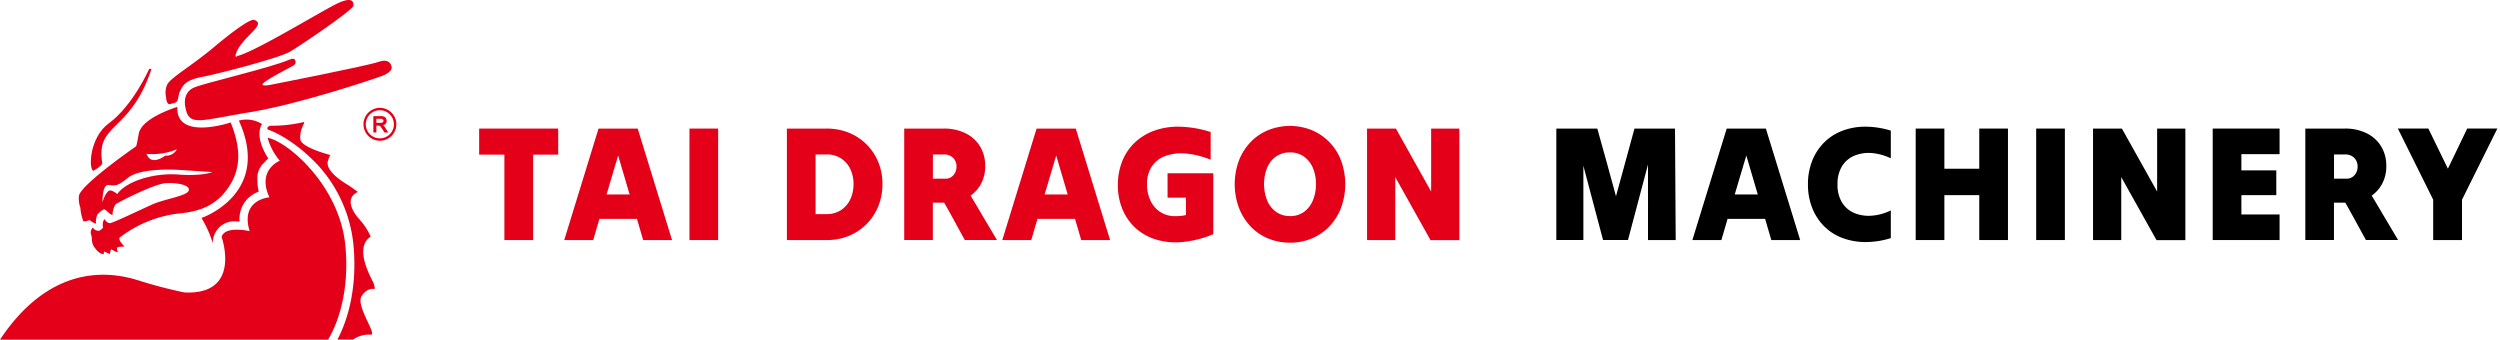 <svg xmlns="http://www.w3.org/2000/svg" xmlns:xlink="http://www.w3.org/1999/xlink" width="427" height="58" viewBox="0 0 427 58">
  <defs>
    <clipPath id="clip-path">
      <rect id="矩形_517" data-name="矩形 517" width="67.7" height="58" fill="none"/>
    </clipPath>
  </defs>
  <g id="组_274" data-name="组 274" transform="translate(-4643 -243)">
    <rect id="矩形_518" data-name="矩形 518" width="427" height="58" transform="translate(4643 243)" fill="rgba(255,255,255,0)"/>
    <g id="logo-e-01-01" transform="translate(4643 243)">
      <g id="b">
        <g id="组_271" data-name="组 271" clip-path="url(#clip-path)">
          <g id="d">
            <path id="e" d="M14.2,37.71c.12.29,1.12-.13,1.12-.13a2.643,2.643,0,0,0,1.07.63,3.459,3.459,0,0,1,.24-1.56c.29-.36,1.04-1.01,1.3-.86s.88.86,1.28.94c0,0,.05-1.56.76-1.98s6.41-3.37,8.41-3.47,4.17.35,3.85,1.28-4.11,1.41-6.24,2.37-6.64,3.12-7.16,3.18-1.01-.7-1.01-.7a1.828,1.828,0,0,0-.21,1.46,2.038,2.038,0,0,1-.68.55,1.163,1.163,0,0,1-1.07-.55,1.12,1.12,0,0,0-.29,1.22,3.819,3.819,0,0,1,.11.57,3,3,0,0,0,.31,1.38c.29.42.88,1.33,1.74,1.38,0,0-.05-.52.15-.44a5.2,5.2,0,0,0,.91.39s.05-.81.26-.76.68.47,1.09.47c0,0-.39-.83.05-.89s1.09-.08,1.09-.08-1.2-1.12-.83-1.54a20.428,20.428,0,0,1,9.71-4.06c3.41-.31,6.13-1.07,8.27-3.71,2.64-3.27,2.98-6.88.97-11.88,0,0-9.4,3.17-9.11-2.66,0,0-6.1,1.82-6.59,4.58-.41,2.32-.47,2.16-.47,2.16s-9.69,6.69-9.76,8.54a4.778,4.778,0,0,0,.26,1.95,7.926,7.926,0,0,0,.47,2.21M30.21,25.49a2.019,2.019,0,0,1-1.99,1.09s-2.4,1.91-3.19-.3a11.045,11.045,0,0,0,5.18-.78M18.45,31.6c1,0,1.3.5,3.32-1.17,2.16-1.79,8-1.47,9.23-1.39s5.28.35,5.28.35-1.75.73-5.83.42c-4.18-.32-8.89,1.15-10.42,3.33,0,0-.84-.7-1.32-.6,0,0-.61.1-1.21,1.99,0,0-.05-2.92.95-2.93" fill="#e50019"/>
            <path id="f" d="M15.94,29.18s1.6-.9,1.53-1.32c-1.16-6.95,4.72-5.07,8.37-15.97,0,0,0-.28-.38-.07,0,0-2.78,6.25-6.87,9.24-3.34,2.44-3.48,7.84-2.64,8.12" fill="#e50019"/>
            <path id="g" d="M29.15,17.76c.42-.15.89-.17,1.09-.47.24-.35.19-.97.47-1.61.52-1.2,1.09-2.03,3.83-2.55s13.12-3.2,15.02-4.32S60.32,1.67,60.37.97s-.21-1.72-3.31-.1S43.34,8.91,40.6,9.54c0,0-.67.55-.21-.6,1.09-2.73,5.21-4.77,3.07-5.52,0,0-.42-.81-6.95,4.66-3.89,3.26-7.52,5.26-7.99,6.46a3.356,3.356,0,0,0-.16,2.03s.05,1.46.78,1.2" fill="#e50019"/>
            <path id="h" d="M66.91,11.51c-.04-.31-.31-1.63-2.26-.94s-18.12,3.85-18.12,3.85-1.88.45-1.67-.07,4.48-2.74,5.1-3.06.62-.69.42-1.08-1.01,0-1.01,0c-3.23,1.39-14.19,3.91-16.18,4.72-2.17.89-1.53,3.37-1.53,3.37.56,3.44,2.6,2.22,10.97.87S63.7,13.55,65.2,12.99s1.74-1.18,1.7-1.49" fill="#e50019"/>
            <path id="i" d="M56.45,26.5h0" fill="#e50019"/>
            <path id="j" d="M40.46,37.84c.16,0,.31,0,.46.01a5.037,5.037,0,0,1,.83-3.25,5.243,5.243,0,0,1,2.45-1.88,6.381,6.381,0,0,1-.22-1.85,3.521,3.521,0,0,1,1.18-3.12,6.044,6.044,0,0,1,.66-.68.435.435,0,0,1-.04-.07c-2.51-3.94-1.02-5.81-1.02-5.81a4.969,4.969,0,0,0-3.96-.59c5.69,12.53-6.39,16.63-6.39,16.63a19.348,19.348,0,0,1,1.94,4.3,3.654,3.654,0,0,1,3.58-3.73,3.025,3.025,0,0,1,.52.03" fill="#e50019"/>
            <path id="k" d="M63.83,48.43c-.26-.73-3.54-6.04-.52-8.02a11.125,11.125,0,0,0-2.08-3.12c-1.72-2.03-1.8-3.77-.09-4.5,0,0-1.15-.83-1.46-1.04s-4.29-2.38-3.66-4.31c.24-.75.37-.92.43-.95-.49-.13-5.1-1.37-5.17-2.75-.1-2.08,1.18-3.04.47-2.86a23.512,23.512,0,0,1-5.61.59s-.75.24-.38.66l.01.01s3.88,1.17,8.47,6a23.622,23.622,0,0,1,6.13,13.7c.8,8.45-1.61,14.06-2.74,16.15h2.69a4.7,4.7,0,0,1,3.04-.83c1.07,0-2.6-4.93-1.62-6.54s2.24-1.25,2.24-1.25.1-.21-.16-.94" fill="#e50019"/>
            <path id="l" d="M58.99,41.97C58,31.56,48.94,24.06,45.71,23.54a10.271,10.271,0,0,0,2.08,3.91s-3.96,1.56-1.77,6.25c0,0-5.05.36-3.38,5.78,0,0-4.22-.99-4.79.99,0,0,3.54,9.95-6.35,9.48a77.5,77.5,0,0,1-7.92-2.08C15.4,45.32,6.85,47.7,0,58.01H56.03c.65-1.03,3.85-6.65,2.96-16.02" fill="#e50019"/>
            <path id="m" d="M65.67,22.63l-.37-.59a3.728,3.728,0,0,0-.25-.35.752.752,0,0,0-.15-.16.31.31,0,0,0-.13-.06c-.06,0-.11-.01-.17-.01h-.31v1.17h-.52v-2.8h1.25a1.87,1.87,0,0,1,.57.08.67.67,0,0,1,.33.29.856.856,0,0,1,.12.44.776.776,0,0,1-.2.53.844.844,0,0,1-.39.22c.01,0,.02.02.03.03a1.523,1.523,0,0,1,.3.37l.54.85h-.65Zm-.73-1.65a1.267,1.267,0,0,0,.34-.04.325.325,0,0,0,.16-.12.262.262,0,0,0,.05-.19.31.31,0,0,0-.1-.24.549.549,0,0,0-.37-.1h-.74v.69h.65Z" fill="#e50019"/>
            <path id="n" d="M64.89,24.04a2.81,2.81,0,1,1,2.81-2.81h0a2.812,2.812,0,0,1-2.81,2.81m0-5.21a2.4,2.4,0,1,0,2.39,2.41h0a2.407,2.407,0,0,0-2.39-2.41" fill="#e50019"/>
          </g>
        </g>
      </g>
      <g id="组_272" data-name="组 272" style="isolation: isolate">
        <path id="路径_867" data-name="路径 867" d="M86.15,41V26.41H81.84V21.96h13.5v4.45H91.06V41h-4.9Z" fill="#e50019"/>
        <path id="路径_868" data-name="路径 868" d="M96.37,41q1.455-4.71,2.93-9.52t2.93-9.52h6.69q1.455,4.71,2.93,9.52T114.78,41h-4.93c-.19-.6-.36-1.2-.53-1.81s-.35-1.21-.53-1.81h-6.41c-.19.6-.36,1.2-.53,1.81s-.35,1.21-.53,1.81H96.39Zm7.22-7.78h3.95c-.32-1.1-.64-2.21-.98-3.33s-.66-2.23-.98-3.33q-.48,1.65-.99,3.33c-.34,1.12-.68,2.23-.99,3.33Z" fill="#e50019"/>
        <path id="路径_869" data-name="路径 869" d="M117.76,41V21.96h4.9V41Z" fill="#e50019"/>
        <path id="路径_870" data-name="路径 870" d="M134.4,41V21.96h6.78a10.055,10.055,0,0,1,3.81.71,9.119,9.119,0,0,1,5.02,5.01,9.664,9.664,0,0,1,.71,3.77,9.937,9.937,0,0,1-.71,3.78,9.345,9.345,0,0,1-2,3.04,9.156,9.156,0,0,1-3.02,2.02,9.865,9.865,0,0,1-3.81.71Zm6.78-14.62H139.3V36.57h1.88a4.379,4.379,0,0,0,2.44-.67,4.519,4.519,0,0,0,1.6-1.83,6,6,0,0,0,.56-2.62,5.878,5.878,0,0,0-.56-2.6,4.3,4.3,0,0,0-4.04-2.47Z" fill="#e50019"/>
        <path id="路径_871" data-name="路径 871" d="M154.44,41V21.96h6.75a8.221,8.221,0,0,1,3.72.8A5.988,5.988,0,0,1,167.39,25a6.32,6.32,0,0,1,.88,3.37,6.245,6.245,0,0,1-.67,2.94,5.787,5.787,0,0,1-1.82,2.1c.75,1.25,1.5,2.52,2.25,3.79s1.51,2.54,2.25,3.79h-5.49c-.58-1.04-1.16-2.11-1.75-3.19s-1.18-2.15-1.78-3.19h-1.93v6.38h-4.9Zm6.75-14.62h-1.85v4.14h2.13a1.739,1.739,0,0,0,1.37-.6,2.157,2.157,0,0,0,.53-1.47,2.061,2.061,0,0,0-.57-1.48,2.152,2.152,0,0,0-1.61-.59Z" fill="#e50019"/>
        <path id="路径_872" data-name="路径 872" d="M171.19,41q1.455-4.71,2.93-9.52t2.93-9.52h6.69q1.455,4.71,2.93,9.52T189.6,41h-4.93c-.19-.6-.36-1.2-.53-1.81s-.35-1.21-.53-1.81H177.2c-.19.6-.36,1.2-.53,1.81s-.35,1.21-.53,1.81h-4.93Zm7.22-7.78h3.95c-.32-1.1-.64-2.21-.98-3.33s-.66-2.23-.98-3.33q-.48,1.65-.99,3.33c-.34,1.12-.68,2.23-.99,3.33Z" fill="#e50019"/>
        <path id="路径_873" data-name="路径 873" d="M207.25,39.99a18.17,18.17,0,0,1-5.42,1.36,11.727,11.727,0,0,1-4.52-.48,9.127,9.127,0,0,1-3.44-2,9.027,9.027,0,0,1-2.18-3.19,10.63,10.63,0,0,1-.76-4.03,10.968,10.968,0,0,1,.7-3.99,8.91,8.91,0,0,1,2.06-3.18,9.473,9.473,0,0,1,3.29-2.1,11.876,11.876,0,0,1,4.4-.74,18.6,18.6,0,0,1,5.4.91v4.73a14.264,14.264,0,0,0-4.3-1.06,8.106,8.106,0,0,0-3.44.42,4.727,4.727,0,0,0-2.3,1.78,5.308,5.308,0,0,0-.83,3.04,6.4,6.4,0,0,0,.6,2.83,4.678,4.678,0,0,0,1.69,1.93,4.5,4.5,0,0,0,2.49.7c.32,0,.63-.01.95-.04a6.544,6.544,0,0,0,.92-.15V33.76h-3.14V29.59h7.81V40.01Z" fill="#e50019"/>
        <path id="路径_874" data-name="路径 874" d="M220.33,41.45a9.617,9.617,0,0,1-3.78-.74,8.677,8.677,0,0,1-3-2.09,9.721,9.721,0,0,1-1.96-3.18,11.693,11.693,0,0,1,0-7.97,9.583,9.583,0,0,1,1.96-3.15,8.762,8.762,0,0,1,3-2.07,10,10,0,0,1,7.55,0,9.084,9.084,0,0,1,4.97,5.22,11.693,11.693,0,0,1,0,7.97,9.579,9.579,0,0,1-1.97,3.18,9.011,9.011,0,0,1-3,2.09A9.5,9.5,0,0,1,220.33,41.45Zm0-4.54a3.977,3.977,0,0,0,2.35-.69,4.61,4.61,0,0,0,1.53-1.92,7.048,7.048,0,0,0,.55-2.86,6.678,6.678,0,0,0-.55-2.83,4.49,4.49,0,0,0-1.53-1.89,3.977,3.977,0,0,0-2.35-.69,4.028,4.028,0,0,0-2.34.67,4.39,4.39,0,0,0-1.54,1.89,7.659,7.659,0,0,0,0,5.7,4.48,4.48,0,0,0,1.54,1.92,3.989,3.989,0,0,0,2.34.69Z" fill="#e50019"/>
        <path id="路径_875" data-name="路径 875" d="M233.49,41V21.96h4.93c.99,1.77,1.99,3.57,3.01,5.38s2.02,3.6,3.01,5.38V21.97h4.82V41.01h-4.93c-.99-1.77-1.99-3.57-3.01-5.38s-2.02-3.6-3.01-5.38V41Z" fill="#e50019"/>
      </g>
      <g id="组_273" data-name="组 273" style="isolation: isolate">
        <path id="路径_876" data-name="路径 876" d="M265.82,41V21.96h7q.81,2.85,1.61,5.78t1.58,5.78q.78-2.85,1.58-5.78t1.58-5.78h6.92q.03,4.71.06,9.52t.06,9.52h-4.73V28.09q-.84,3.2-1.71,6.45c-.58,2.17-1.15,4.33-1.71,6.45H273.8q-.84-3.135-1.68-6.34t-1.68-6.34V40.99h-4.62Z"/>
        <path id="路径_877" data-name="路径 877" d="M289.06,41q1.455-4.71,2.93-9.52t2.93-9.52h6.69q1.455,4.71,2.93,9.52T307.47,41h-4.93c-.19-.6-.36-1.2-.53-1.81s-.35-1.21-.53-1.81h-6.41c-.19.6-.36,1.2-.53,1.81s-.35,1.21-.53,1.81h-4.93Zm7.22-7.78h3.95c-.32-1.1-.64-2.21-.98-3.33s-.66-2.23-.98-3.33q-.48,1.65-.99,3.33c-.34,1.12-.68,2.23-.99,3.33Z"/>
        <path id="路径_878" data-name="路径 878" d="M308.8,31.48a10.738,10.738,0,0,1,.69-3.93,9.133,9.133,0,0,1,1.95-3.09,8.673,8.673,0,0,1,3.02-2.04,10.848,10.848,0,0,1,3.91-.78,14.77,14.77,0,0,1,4.58.67v4.73a9.217,9.217,0,0,0-3.28-.9,6.419,6.419,0,0,0-2.94.45,4.551,4.551,0,0,0-2.1,1.78,5.682,5.682,0,0,0-.78,3.12,5.682,5.682,0,0,0,.78,3.12,4.551,4.551,0,0,0,2.1,1.78,6.419,6.419,0,0,0,2.94.45,8.923,8.923,0,0,0,3.28-.9v4.73a14.439,14.439,0,0,1-4.58.67,11.11,11.11,0,0,1-3.91-.78,8.717,8.717,0,0,1-3.02-2.04,9.333,9.333,0,0,1-1.95-3.09,10.814,10.814,0,0,1-.69-3.93Z"/>
        <path id="路径_879" data-name="路径 879" d="M332.1,41h-4.9V21.96h4.9v6.86h5.96V21.96h4.9V41h-4.9V33.33H332.1Z"/>
        <path id="路径_880" data-name="路径 880" d="M347.78,41V21.96h4.9V41Z"/>
        <path id="路径_881" data-name="路径 881" d="M357.49,41V21.96h4.93c.99,1.77,1.99,3.57,3.01,5.38s2.02,3.6,3.01,5.38V21.97h4.82V41.01h-4.93c-.99-1.77-1.99-3.57-3.01-5.38s-2.02-3.6-3.01-5.38V41Z"/>
        <path id="路径_882" data-name="路径 882" d="M377.93,41V21.96h11.42v4.37h-6.52V29.1h5.96v4.23h-5.96v3.3h6.52V41H377.93Z"/>
        <path id="路径_883" data-name="路径 883" d="M393.75,41V21.96h6.75a8.221,8.221,0,0,1,3.72.8A5.988,5.988,0,0,1,406.7,25a6.32,6.32,0,0,1,.88,3.37,6.245,6.245,0,0,1-.67,2.94,5.787,5.787,0,0,1-1.82,2.1c.75,1.25,1.5,2.52,2.25,3.79s1.51,2.54,2.25,3.79H404.1c-.58-1.04-1.16-2.11-1.75-3.19s-1.18-2.15-1.78-3.19h-1.93v6.38h-4.9Zm6.75-14.62h-1.85v4.14h2.13a1.739,1.739,0,0,0,1.37-.6,2.157,2.157,0,0,0,.53-1.47,2.061,2.061,0,0,0-.57-1.48A2.152,2.152,0,0,0,400.5,26.38Z"/>
        <path id="路径_884" data-name="路径 884" d="M415.59,41V34.11c-.99-2-2-4.02-3.02-6.08s-2.04-4.08-3.02-6.08h5.21c.54,1.14,1.1,2.28,1.67,3.43s1.12,2.29,1.67,3.43c.54-1.14,1.09-2.28,1.65-3.43s1.11-2.29,1.65-3.43h5.15c-.99,2-2,4.02-3.02,6.08s-2.03,4.08-3.02,6.08V41h-4.9Z"/>
      </g>
    </g>
  </g>
</svg>
